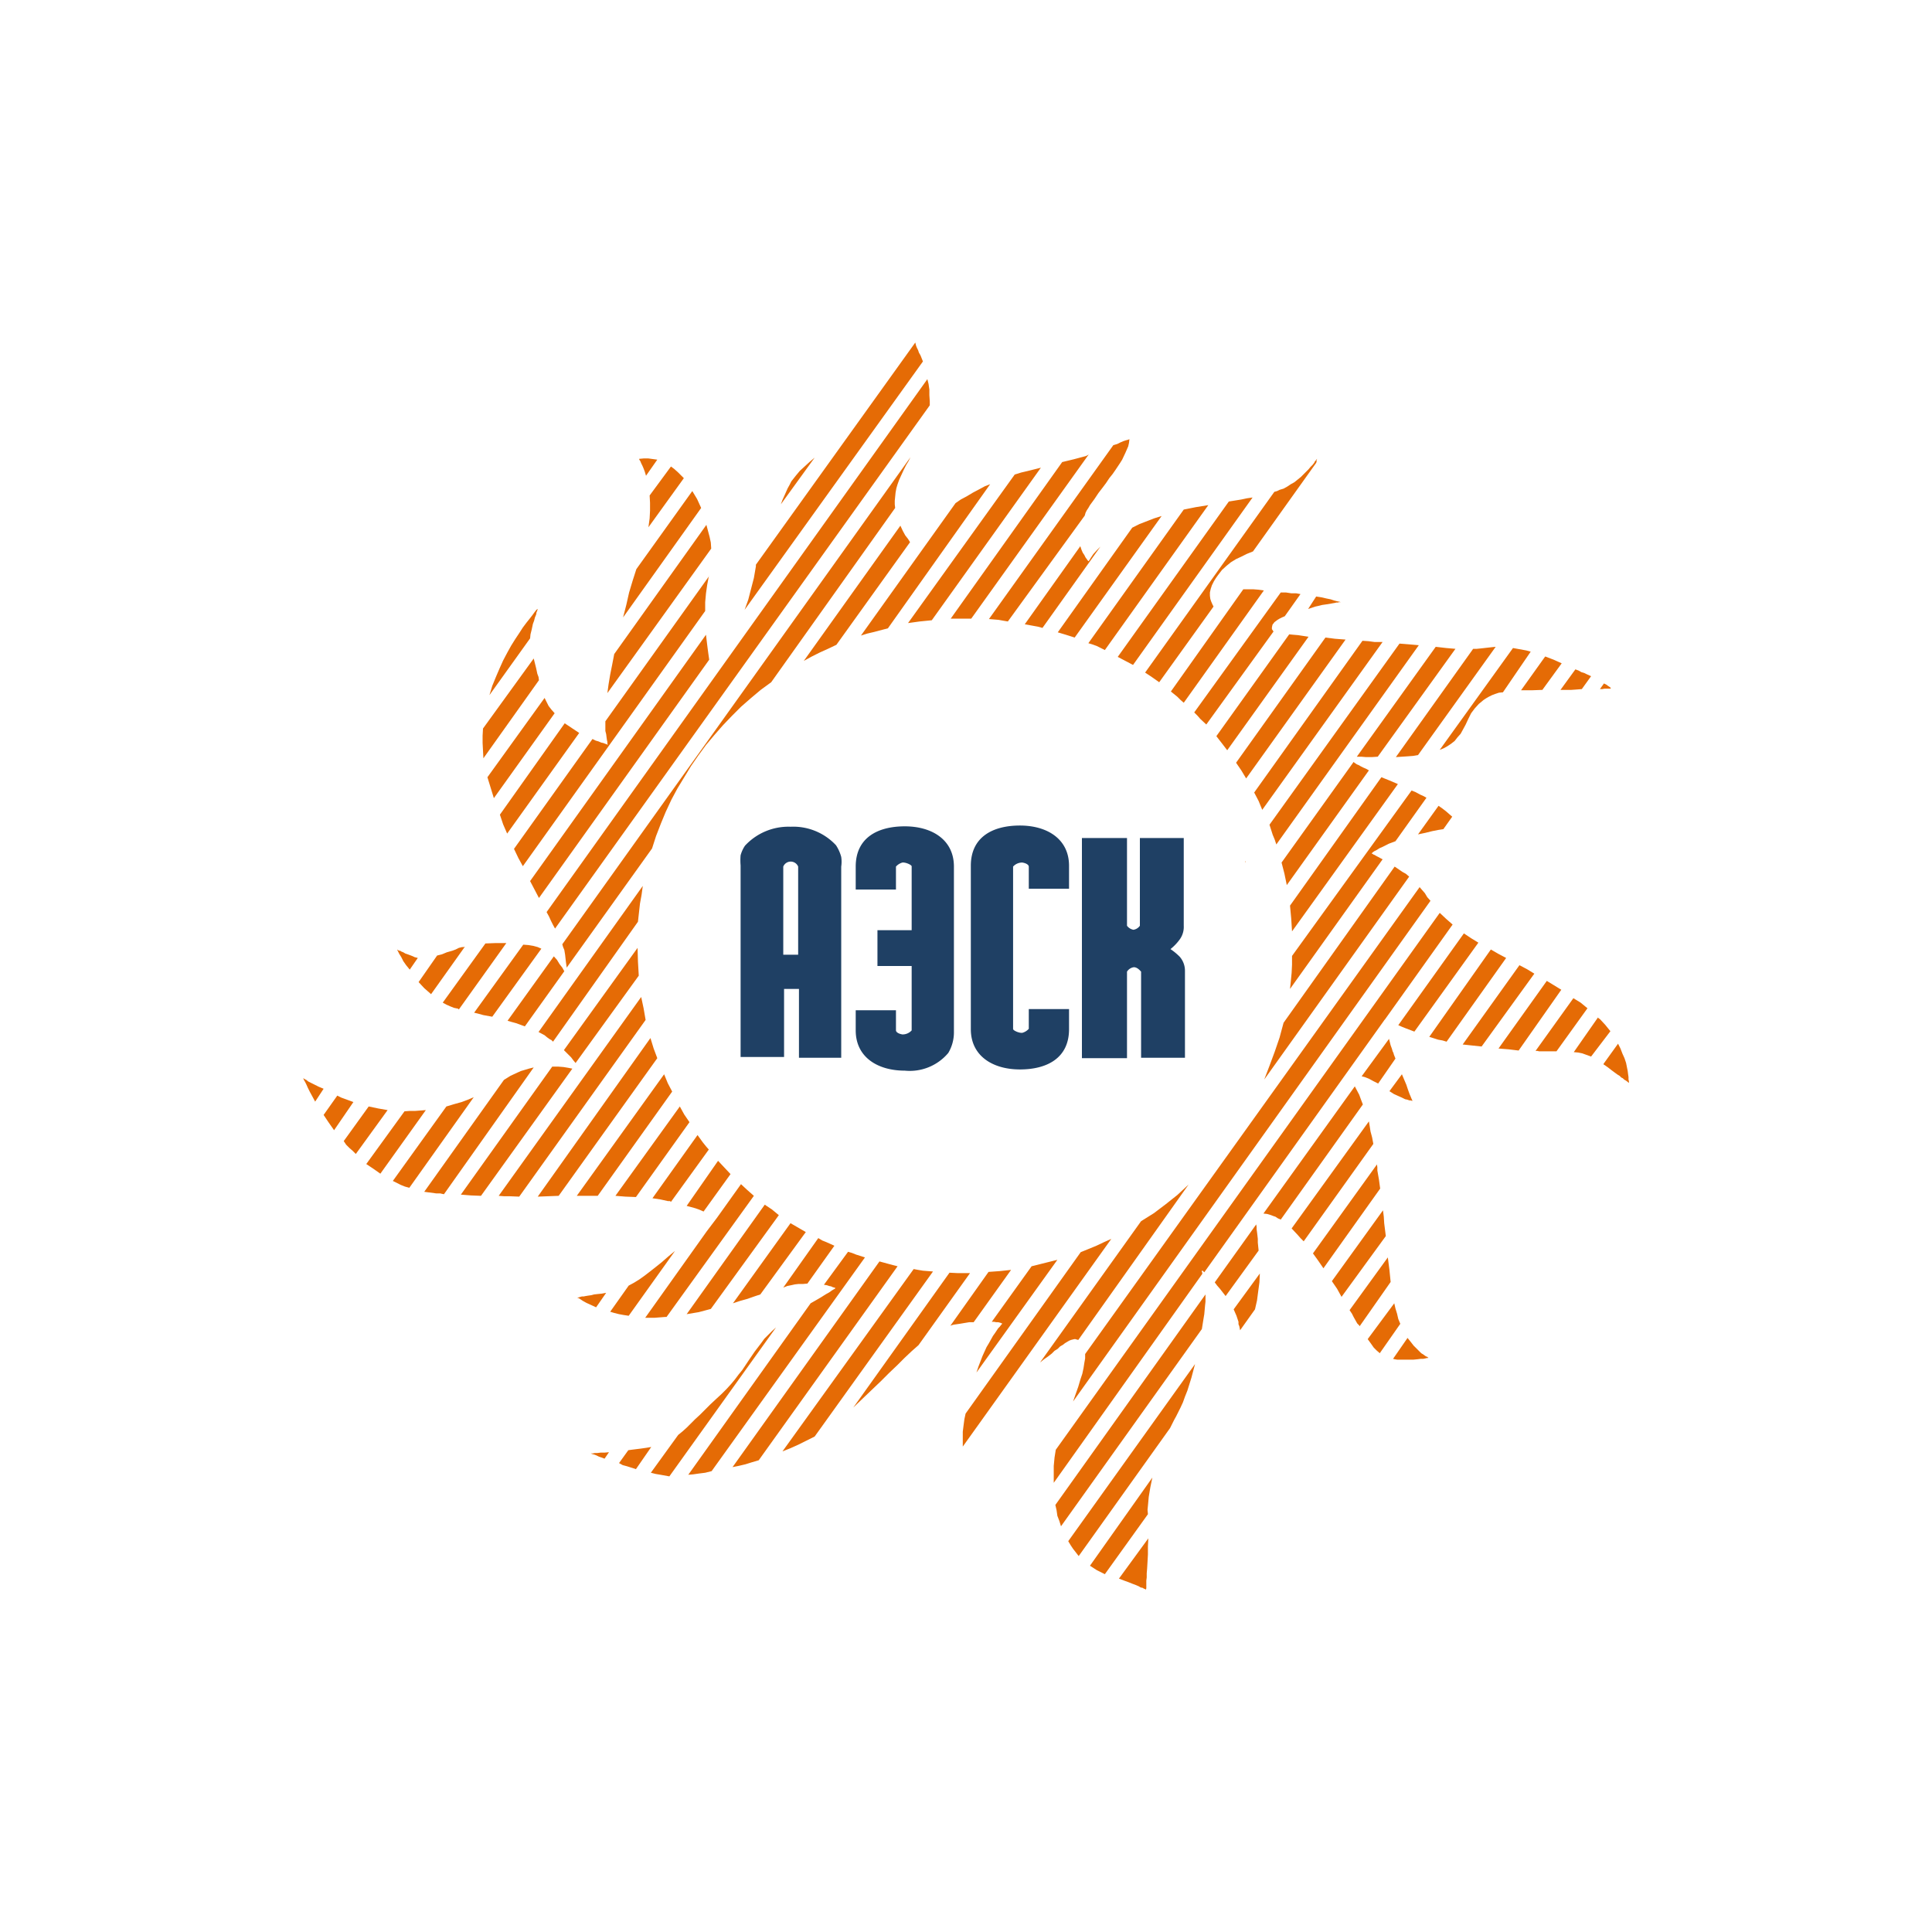 <svg xmlns="http://www.w3.org/2000/svg" viewBox="0 0 48 48">
  <defs>
    <style>
      .a {
        fill: #e56b05;
      }

      .a, .b {
        fill-rule: evenodd;
      }

      .b {
        fill: #1f4064;
      }
    </style>
  </defs>
  <path class="a" d="M30.94,21.39l-.01.02.02.02-.01-.02v-.02ZM26.66,34.82l8.88-12.44-.08-.09-.06-.1-.07-.08-.06-.07-8.31,11.6v.11l-.02.11-.02.13-.03.14-.05.15-.05.17-.06.17-.07.2ZM14.01,26.09l.1.1.08.08.06.08.05.06,1.57-2.17-.02-.35-.01-.34-1.83,2.54Zm2.66,3.77.94-1.3-.07-.08-.08-.1-.13-.18-1.12,1.57.2.03.18.04h.05l.02.01.01.01Zm10.12,3.43,2.74-3.86-.28.26-.29.23-.29.22-.32.2-2.51,3.51.1-.08.1-.07.09-.07.07-.07.08-.05.06-.06.07-.04.05-.04.05-.03.05-.03.05-.02.04-.01.04-.01h.03l.03.01.04.01ZM15.8,29.74l1.33-1.86L17,27.69l-.11-.2-1.6,2.22.25.02.26.01Zm4.26,2.15.67-.94-.2-.09-.1-.04-.1-.06-.87,1.23.1-.04.1-.02.09-.02.09-.01h.11ZM17.8,34.75l-.15.14-.13.13-.13.13-.12.11-.11.11-.1.1-.1.09-.11.09-.68.94.12.03.12.02.11.02.11.02,2.65-3.7-.1.09-.09.09-.1.1-.08.11-.16.21-.15.22-.16.24-.09.11-.09.12-.1.12-.11.12-.12.12-.13.12Zm-1.88,1.24-.16.02-.08.01-.07.01-.23.32.09.05.11.03.22.07.38-.55-.12.02-.14.02Zm-.86-3.87-.11.02-.1.01-.09.01-.08.02-.07.01-.06.01-.05.01h-.04l-.04.01-.03.01h-.01l-.02.01h-.01v.01h.02l.02.01.03.02.06.04.09.05.11.05.13.06.25-.36Zm1.71-1.04-.17.14-.16.14-.15.12-.14.11-.13.1-.14.1-.13.08-.13.07-.46.65.1.03.12.03.11.02.13.02,1.15-1.61Zm-.25,1.64h.04l2.17-3.01-.17-.15-.15-.14-.6.84-.25.33-1.53,2.15h.23l.13-.01.13-.01Zm3.5-2.11-.19-.11-.19-.11-1.43,1.99.18-.06.18-.05.17-.06.15-.05,1.13-1.55Zm-1.87-1.44L17.99,29l-.15-.16-.78,1.12.11.03.11.03.11.04.09.04Zm2.92,1.93-.6.82.07.01.06.02.05.01.04.02.04.01.02.01h.01l-.01.01-.01.01-.02.01-.05.03-.07.05-.09.05-.11.07-.12.07-.14.08L17.1,36.64l.12-.01.14-.02.16-.02.16-.04,3.81-5.31-.22-.07-.1-.04-.1-.03Zm5.78.01-2.86,4.01-.03.14-.02.15-.02.16v.37l3.69-5.16-.18.08-.19.09-.39.16Zm-1.73.44-.28.03-.28.02-.95,1.34.02-.01.03-.01.04-.01.14-.02.12-.02.12-.02h.11Zm1.15-.25-.32.08-.32.08-.99,1.38h.06l.05.01h.05l.04.01.03.01.02.01h.01l-.01.02-.02.02-.03.04L24.8,33l-.04.06-.04.06-.05.07-.05.09-.05.09-.06.1-.05.11-.05.11-.05.13-.05.13-.05.15,2.01-2.8Zm-4.42.04L18.2,36.45l.15-.03.17-.04.16-.05.17-.05,3.45-4.82-.12-.03-.11-.03-.22-.06Zm.85.19-3.26,4.53.2-.08.2-.09.2-.1.2-.1,2.94-4.1-.25-.02-.12-.02-.11-.02Zm1.28.1h-.19l-.2-.01L21.2,34.97l.24-.23.23-.22.22-.21.2-.2.2-.19.18-.18.18-.17.17-.15,1.28-1.79Zm-4.63-1.44-.17-.14L19,29.93l-1.94,2.72.3-.05.15-.04.15-.04,1.69-2.33Zm10.51,1.38h.02l.02.02.02.02,4.47-6.26v-.01h.01l1.69-2.37-.16-.14-.16-.15L26.23,36.02l-.03.19-.02.21v.42l3.69-5.19v-.03l-.01-.02v-.03ZM19.4,12.53l.84-1.16-.13.11-.12.11-.12.11-.1.12-.11.14-.04.08-.05.09-.04.09-.04.09-.05.11-.04.11ZM39.75,25.32l-.03-.02-.02-.02-.6.86.11.01.1.02.11.04.11.04.48-.63-.13-.16-.13-.14Zm-3.02-1.9-.18-.11-.18-.12-1.63,2.28.09.04.1.04.21.08,1.59-2.21Zm1.7.95-1.2,1.68.25.02.25.03,1.06-1.51-.18-.11ZM26.8,38.66l2.27-3.18.1-.2.05-.09.05-.1.06-.12.06-.13.05-.14.06-.15.05-.16.05-.16.09-.34-3.15,4.4.06.1.06.09.07.09.07.09ZM39.09,24.8l-.94,1.31h.05l.04.01h.43l.77-1.07-.17-.14Zm-2.05-1.21-1.53,2.17.22.07.11.02.1.03,1.48-2.08-.19-.1-.19-.11Zm.71.39-1.41,1.97.47.05,1.31-1.81-.18-.11-.19-.1ZM26.22,37.39l.03.13.02.14.05.13.04.13,3.5-4.9.04-.25.02-.12.01-.11.01-.11.01-.09v-.18l-3.73,5.23ZM16.33,11.42l-.22-.03h-.12l-.11.01v.01l.01.02.02.03.02.05.03.06.03.07.03.08.03.1.28-.4ZM15.02,36.24l.11-.16-.11.01h-.1l-.08.01h-.06l-.05.01h-.05l.02.01.03.01.04.01.05.02.06.03.06.02.08.03Zm19.62-3.86-.66.89.08.11.07.1.07.07.08.07.51-.73-.05-.12-.03-.13-.04-.13Zm.33.86-.36.52.04.01.06.01h.41l.1-.01.08-.01h.06l.05-.01.04-.01h.03l.01-.01h-.01l-.02-.02-.03-.01-.03-.02-.04-.03-.05-.03-.05-.05-.06-.06-.08-.08-.07-.09-.08-.1ZM10.18,24.09l.2-.29-.08-.02-.04-.02-.05-.02-.08-.03-.06-.02-.05-.03-.05-.02-.03-.02H9.91l-.01-.01-.02-.01-.01-.01v.01l.01.02.02.04.02.04.05.08.05.1.07.1.09.11Zm3.11-8.75.03-.07.01-.06.02-.04v-.02l.01-.02v0h-.01l-.01.01-.02.02-.04.05-.05.07-.07.09-.08.1-.09.12-.09.14-.1.15-.1.16-.1.18-.1.19-.09.2-.09.21-.09.22-.07.23,1.01-1.41.01-.1.03-.12.03-.14.03-.08.02-.08ZM27.45,39.11l1.07-1.49-.01-.11.01-.1.02-.22.04-.24.05-.24L27.08,38.9l.17.11.1.05.1.05Zm.77.27.07.03.05.03.05.01.03.02.03.01.01.01h.01l.01-.03v-.19l.01-.08v-.1l.01-.12.01-.17.01-.18v-.2l.01-.2-.73,1,.13.05.11.04.1.04.08.03Zm6.26-8.14-.95,1.31.06.09.04.08.09.16.02.02.02.02.01.01.01.02.77-1.1-.03-.3-.04-.31Zm-.26-2.16V29l-.01-.07-1.59,2.21.13.18.13.19,1.41-1.98-.03-.22Zm-3.01,1.34-1.03,1.44.06.08.07.08.07.09.07.09.82-1.13-.02-.2v-.09l-.01-.09-.01-.08-.01-.07v-.06l-.01-.06Zm-.44,2.42v.06l.02.05.02.1.37-.52.05-.22.03-.23.03-.22.01-.22-.65.89.07.16.05.15Zm3.24-4.98-1.92,2.66.15.16.07.08.08.08,1.73-2.42-.03-.16-.04-.15-.02-.13-.02-.12Zm-.35-.87-2.27,3.16.09.01.1.03.05.02.06.02.06.04.07.03,2.04-2.86-.05-.13-.04-.11-.11-.21Zm.85-1.18-.68.93.08.02.1.04.11.06.12.06.43-.62-.04-.1-.01-.04-.02-.04-.02-.07-.03-.08-.02-.08-.02-.08ZM12.6,20.71l1.79-2.5-.18-.12-.09-.06-.09-.06-1.61,2.27.08.24Zm-.54,2.73L11,24.91l.09.05.09.04.1.04.1.02.01.01.01.01,1.18-1.65h-.26l-.26.01ZM10.71,24.7l.84-1.18-.03.01h-.04l-.08.02-.08.04-.08.03-.14.04-.12.05-.12.03-.46.66.14.15.17.15Zm23.65,5.37-1.27,1.76.13.19.11.2,1.1-1.51-.02-.16-.02-.16-.01-.16-.02-.16ZM17.54,15.77l-4.37,6.12.11.21.11.21,4.23-5.92-.02-.14-.02-.15-.02-.16-.02-.17Zm-4.16,9.87.15.08.06.05.07.05.04.02.04.04,2.11-2.98.05-.45.04-.22.03-.22-2.59,3.63Zm26.47-8.66-.1.14h.06l.05-.01h.16V17.1l-.01-.01v-.01l-.03-.02-.03-.02-.04-.03-.06-.03ZM14.02,24.13l-.05-.09-.07-.09-.06-.1-.08-.09-1.15,1.6.1.03.11.03.22.08.98-1.37Zm-.57-.56-.09-.04-.11-.03-.12-.02L13,23.47l-1.22,1.69.12.03.11.03.22.04Zm17.04-4.93,2.02-2.82-.13-.02-.13-.02-.12-.01-.1-.01-1.81,2.53.14.18.13.17Zm-19.4,8.85L9.76,29.34l.2.1.1.04.11.03,1.6-2.25-.14.06-.16.06-.18.05-.2.06Zm-1.04.12L9.1,28.92l.18.12.17.12,1.13-1.58-.26.02h-.13l-.14.01ZM31.64,15.69l-.02-.03-.02-.03v-.04l.01-.05.01-.03.02-.02.02-.03.04-.03.04-.03.05-.03.06-.03.07-.03.39-.55-.11-.02h-.12l-.13-.02h-.13L29.67,17.7l.08.08.07.08.15.14,1.67-2.31ZM8.38,27.22l-.34.48.06.09.06.09.07.1.07.1.48-.7-.19-.07-.11-.04-.1-.05Zm4.88-.7-.12.03-.1.03-.1.03-.09.04-.17.08-.16.1-1.98,2.78.15.02.15.02h.1l.04.01.05.01,2.23-3.15ZM27.05,13.94h-.01l-.02-.02L27,13.89l-.03-.04-.03-.06-.04-.06-.03-.07-.03-.09-1.38,1.94.22.04.11.02.11.03,1.44-2.02-.09.09-.09.1-.06.09-.05.08Zm6.58,4.99-1.79,2.5.07.27.06.29,2.04-2.85-.07-.04-.07-.03-.06-.03-.05-.03-.05-.02-.03-.02-.03-.02-.02-.02ZM9.16,27.49l-.62.86.06.09.08.08.08.07.08.08.79-1.09-.23-.04-.24-.05ZM23.97,15.37h.16l2.92-4.08-.03.02-.04.02-.3.08-.29.07-2.77,3.89Zm8.53-.24.18-.06.09-.02.08-.02.07-.01.07-.01.06-.01.05-.01.06-.01.04-.01h.04l.03-.01h.04l-.03-.01-.05-.01-.08-.02-.09-.03-.1-.02-.13-.03-.13-.02-.2.31Zm1.73,3.67,1.93-2.68-.23-.02-.26-.03L33.71,18.8h.11l.12.01h.14Zm1.85,1.49-.07-.06-.08-.07-.09-.07-.1-.07-.51.71.19-.04.16-.04.15-.03.13-.02.22-.31ZM25.04,15.44l1.91-2.63.02-.07.03-.06.04-.06.04-.07.11-.15.1-.15.1-.13.09-.12.08-.12.08-.1.07-.1.06-.09.06-.09.05-.08.08-.17.07-.16.02-.09.01-.09-.02.01-.03.01-.04.01-.06.02-.07.03-.08.04-.1.03-3.09,4.32.24.02.11.02.12.02ZM13.72,26.5l-2.27,3.18.25.02.25.01,2.27-3.16-.1-.02L14,26.51l-.13-.01Zm24.6-9.36.48-.66-.2-.09-.21-.08-.6.84h.26l.27-.01ZM7.66,26.87l-.05-.04-.04-.02-.03-.02H7.53l.01.01.01.03.03.05.03.06.04.09.05.1.06.11.07.13.21-.32L7.92,27l-.1-.05-.08-.04-.08-.04ZM23.15,15.41l2.71-3.79-.32.08-.17.04-.16.05-2.65,3.69.29-.04.3-.03ZM39.3,17.12l.23-.32-.11-.05-.06-.03-.07-.02-.07-.04-.08-.03-.37.51h.27l.14-.01.12-.01Zm-11.15-.6,2.97-4.16-.14.02-.14.03-.31.05-2.76,3.86.19.1.19.1Zm8.26,1.49.07-.15.07-.14.09-.12.1-.11.12-.1.06-.04.07-.04.08-.04.08-.03.09-.03.1-.01.69-1.01-.11-.03-.11-.02-.11-.02-.11-.02-1.82,2.53.1-.04.09-.05.09-.06.09-.07.07-.09.08-.09.06-.11.06-.11Zm-8.96-1.86,2.57-3.6-.31.05-.3.06-2.37,3.32.1.03.11.04.1.05.1.05Zm1.35.8,1.35-1.88-.03-.06-.03-.07-.02-.06-.01-.08v-.08l.02-.09.03-.09.05-.1.05-.08.05-.07.1-.13.11-.1.11-.09.13-.08.13-.06.14-.07.15-.06,1.57-2.2.01-.03v-.04l.01-.02V11.4l-.01.01-.01.02-.03.03-.02.04-.04.05-.05.05-.05.06-.06.06-.13.13-.16.13-.09.05-.09.06-.09.05-.1.03-.06.03-.07.02-3.21,4.49.18.12.17.12Zm6.43,1.81,1.93-2.69-.1.01-.09.01-.18.02-.1.01H36.6l-1.92,2.69.15-.01.15-.01.13-.01.12-.02Zm-.22,3.02-.08-.07-.09-.05-.19-.13-2.76,3.88-.1.37-.12.35-.13.35-.13.34,3.6-5.04ZM16.11,13.1l.88-1.22-.15-.15-.09-.08-.08-.06-.53.72.01.18v.2l-.01.19-.03.22Zm-2.72,3.8-.01-.08-.03-.08-.03-.14-.03-.12-.03-.12L12,18.1l-.01.18v.18l.01.19.01.19,1.38-1.94ZM26.7,15.84l2.16-3.02-.19.06-.18.07-.18.07-.18.09-1.85,2.6.2.06.22.07ZM12.27,19.83l1.51-2.11-.08-.09-.07-.09-.05-.1-.05-.1-1.42,1.97.08.26.08.26Zm18.62-5.19-1.8,2.54.16.13.08.08.08.07,1.99-2.79-.14-.02-.13-.01Zm.82,6.34,3.54-4.95-.23-.02L34.9,16l-.13-.01-3.23,4.5.08.25.05.12.04.12ZM13.79,23.07l9.31-13v-.1l-.01-.15V9.68l-.02-.14-.03-.12L13.58,22.66l.06.11.05.11.05.1.05.09Zm-1.02-1.98.11.23.11.2,4.53-6.34v-.22l.02-.22.03-.21.04-.21h.01v-.01l-2.58,3.61v.24l.02.08.01.08.01.07.01.04v.05l.01.01v.01h-.01l-.02-.01-.03-.01-.05-.02-.05-.01-.07-.03-.07-.02-.08-.04-1.95,2.73Zm18.59-.97,2.99-4.17h-.2L34,15.93l-.15-.01-2.69,3.77.11.21Zm-12.2-3.17,3.08-4.33-.01-.09v-.09l.01-.1.01-.1.02-.11.03-.1.04-.11.05-.11.06-.13.06-.12.06-.1.05-.1-8.65,12.1.02.07.03.07.01.06.01.06.01.09.01.09.01.07.01.07,2.12-2.96.1-.31.12-.31.12-.29.14-.3.15-.28.17-.28.17-.28.18-.26.19-.26.21-.25.21-.24.22-.23.23-.23.24-.21.25-.21.26-.19Zm-3,8.84-2.8,3.94.26-.01.26-.01,2.45-3.42-.09-.24-.08-.26ZM32.05,22.5l.03.32.02.32,2.63-3.66-.21-.09-.2-.08L32.05,22.5Zm-14.5-9.46-2.29,3.21-.05.26-.05.25-.04.24-.03.22,2.58-3.59-.01-.15-.03-.14-.04-.15-.04-.15Zm5.19-4.53-3.96,5.52v.04l-.05.29-.07.27-.07.27-.09.25,4.43-6.17-.06-.15-.04-.07-.02-.06-.03-.06-.02-.05-.01-.04-.01-.04ZM15.93,24.77l-3.54,4.94.13.01h.13l.25.01,3.14-4.39-.05-.29-.06-.28Zm14.78-5.82.13.19.12.2,2.47-3.45-.26-.02-.24-.03-2.22,3.11ZM16.7,27.12l-.11-.21-.09-.22-2.17,3.02h.52Zm18.74-7.3-.07-.04-.09-.04-.11-.06-.1-.04L32.1,23.75v.22l-.01.2-.02.21-.02.19,2.3-3.22-.11-.06-.04-.02-.05-.03-.03-.01-.02-.02h-.02V21.2l.02-.02.04-.03.06-.03.08-.05.05-.02.06-.03.06-.03.06-.03.08-.03.08-.03.77-1.08ZM17.2,12.2l-1.39,1.94-.09.28-.09.3-.07.31-.08.31,1.94-2.72-.1-.22-.06-.1Zm4.86,3.41,2.54-3.58-.13.05-.13.07-.17.09-.15.09-.15.08-.13.09-2.35,3.29.16-.05.17-.04.34-.09Zm.55-2.14-.05-.08-.07-.09-.06-.11-.06-.13-2.4,3.36.2-.11.2-.1.2-.09.21-.1,1.83-2.55ZM35.09,27.35v-.01l-.02-.04-.02-.05-.03-.07-.04-.11-.04-.12-.11-.26-.31.42.11.07.11.05.09.04.08.04.05.01.03.01.03.01h.03l.03.01Zm5.31-.94-.04-.12-.05-.11-.05-.13-.06-.12-.36.5v.02h.01l.1.07.09.07.08.06.07.05.05.03.04.04.04.02.03.03.05.03.04.03.01.01.01.01h.01v-.04l-.01-.04v-.06l-.01-.07-.01-.08-.02-.1-.02-.1Z"/>
  <path class="b" d="M25.56,22v.08h1v-.57c0-.67-.55-1-1.22-1s-1.22.28-1.22,1v4.06c0,.67.55,1,1.22,1s1.22-.28,1.22-1v-.5h-1v.49a.328.328,0,0,1-.16.1c-.08.01-.24-.06-.23-.1V21.53a.302.302,0,0,1,.23-.1c.12.02.16.07.16.1Zm-4.79-1a1.45,1.45,0,0,0-1.13-.46,1.47,1.47,0,0,0-1.13.47.782.782,0,0,0-.11.24,1.491,1.491,0,0,0,0,.25v4.76h1.08V24.57h.37v1.71H20.9V21.53a.818.818,0,0,0,0-.24,1,1,0,0,0-.13-.29Zm-.94,1v1.72h-.37V21.53a.2.2,0,0,1,.37,0Zm3.87-.47c0-.67-.55-1-1.22-1s-1.22.28-1.22,1v.57h1v-.57a.328.328,0,0,1,.16-.1c.08-.01.24.06.23.1v1.58H21.8V24h.85v1.6a.302.302,0,0,1-.23.1c-.12-.02-.16-.07-.16-.1v-.5h-1v.5c0,.67.55,1,1.22,1a1.25,1.25,0,0,0,1.08-.44.999.999,0,0,0,.14-.51V21.53Zm5.61,1.81a.529.529,0,0,0,.1-.34V20.82H28.32V23a.239.239,0,0,1-.16.1A.26.26,0,0,1,28,23V20.82H26.88v5.47H28V24.14a.24.24,0,0,1,.17-.11c.09,0,.16.09.18.11v2.14h1.09V24.11a.53.53,0,0,0-.13-.34,1.496,1.496,0,0,0-.23-.19,1.206,1.206,0,0,0,.23-.24Z"/>
</svg>
